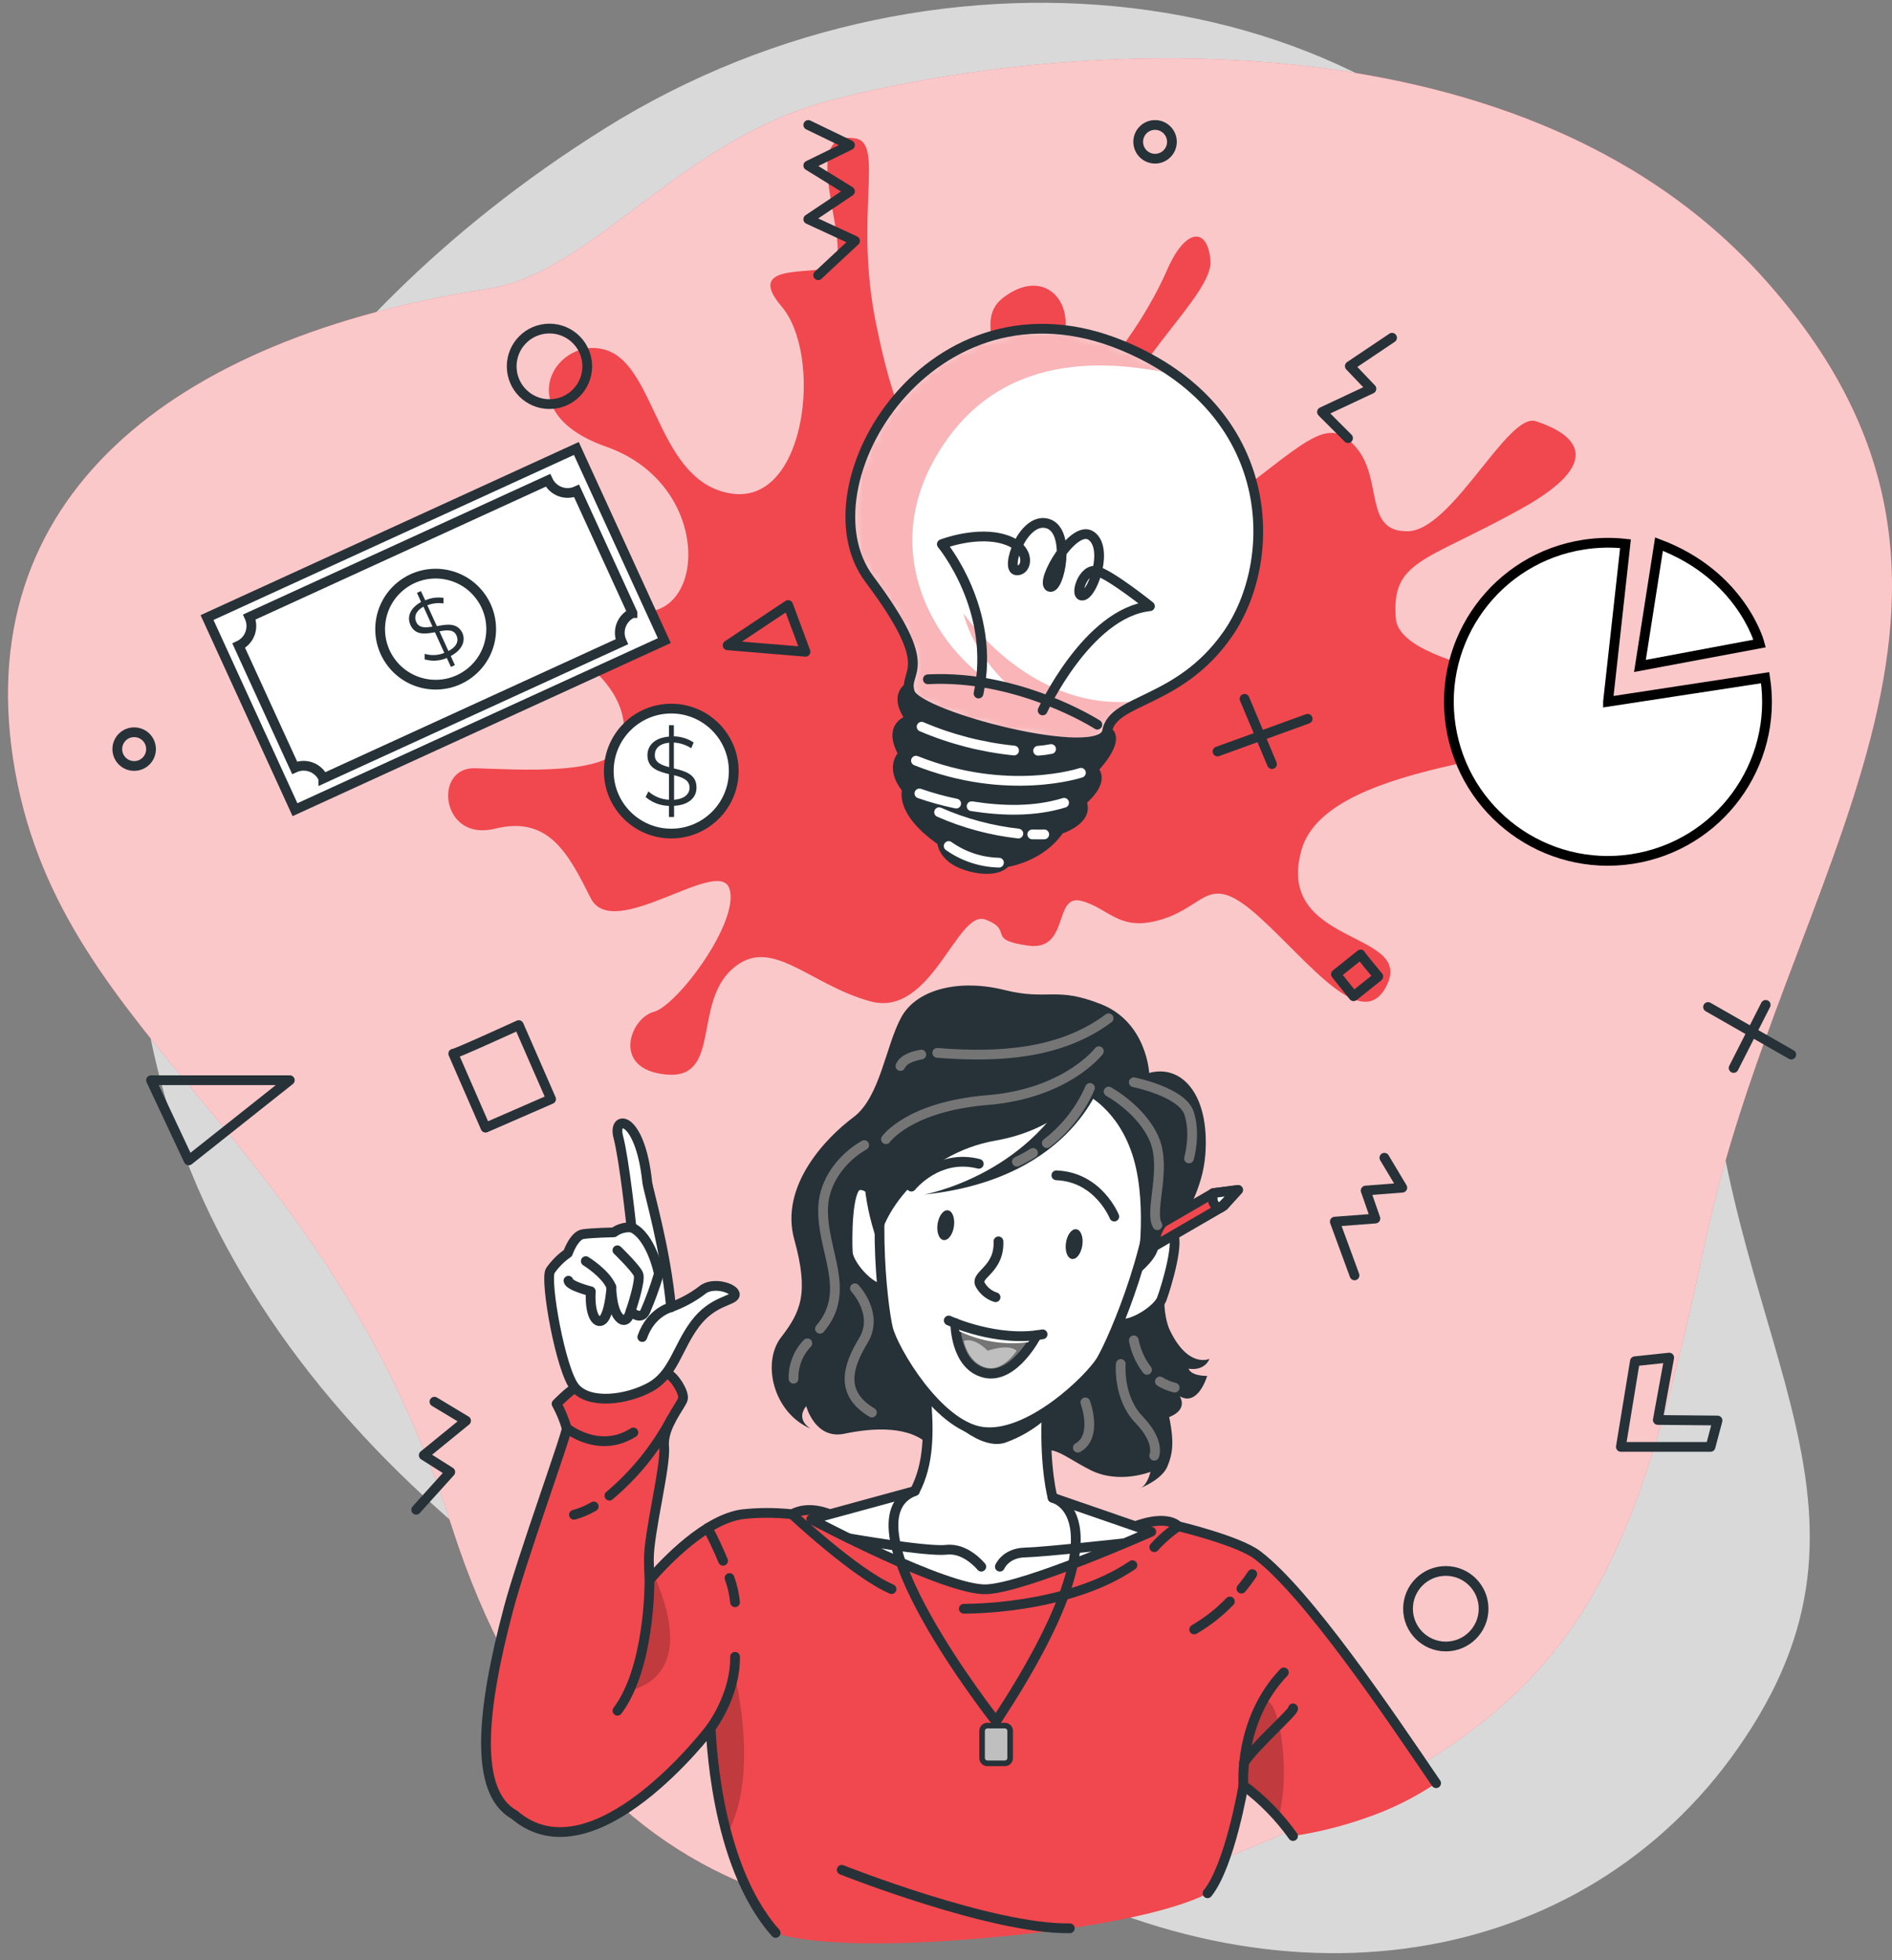 <svg width="194" height="201" viewBox="0 0 194 201" fill="none" xmlns="http://www.w3.org/2000/svg">
<rect x="0" y="0" width="194" height="201" fill="#808080" stroke="none"/>
<g id="Group 26086225">
<g id="Layer 1">
<g id="freepik--background-simple--inject-102">
<path id="Vector" opacity="0.7" d="M18.1 62.577C18.1 62.577 5.513 95.084 23.202 127.816C40.891 160.548 77.325 177.84 106.486 192.626C135.648 207.412 165.928 200.211 180.317 175.993C194.706 151.776 174.971 134.489 174.944 99.955C174.917 65.421 180.114 56.279 161.4 27.104C142.686 -2.071 96.811 -8.531 62.119 13.108C27.427 34.748 18.1 62.577 18.1 62.577Z" fill="white"/>
<path id="Vector_2" d="M180.692 28.359C155.111 0.065 107.182 4.431 84.906 10.368C69.582 14.467 60.747 27.975 50.033 29.619C17.752 34.585 -3.481 51.051 1.558 79.133C6.596 107.215 33.292 116.046 46.385 156.72C59.478 197.394 91.822 204.08 126.148 190.305C160.474 176.531 166.669 165.84 174.795 127.549C182.922 89.259 210.011 60.766 180.692 28.359Z" fill="#F0484E"/>
<path id="Vector_3" opacity="0.7" d="M180.692 28.359C155.111 0.065 107.182 4.431 84.906 10.368C69.582 14.467 60.747 27.975 50.033 29.619C17.752 34.585 -3.481 51.051 1.558 79.133C6.596 107.215 33.292 116.046 46.385 156.72C59.478 197.394 91.822 204.08 126.148 190.305C160.474 176.531 166.669 165.84 174.795 127.549C182.922 89.259 210.011 60.766 180.692 28.359Z" fill="white"/>
</g>
<g id="freepik--Elements--inject-102">
<path id="Vector_4" d="M66.706 62.69C72.517 61.787 72.395 49.407 62.142 45.8C51.889 42.193 57.175 34.161 62.259 35.935C67.343 37.709 67.428 49.565 75.086 50.622C82.743 51.678 84.355 36.364 80.147 31.434C75.939 26.504 84.526 28.54 85.564 27.059C87.222 24.666 81.713 13.18 87.723 14.196C90.698 14.697 87.578 22.088 89.804 33.073C92.03 44.057 94.698 49.525 99.737 43.682C104.775 37.84 99.226 33.258 102.919 30.481C106.613 27.705 109.592 30.233 109.24 33.723C108.888 37.213 108.735 40.644 111.182 39.393C113.629 38.143 117.656 32.301 119.656 27.709C121.656 23.117 123.931 23.411 124.116 26.833C124.302 30.255 115.2 37.705 114.965 42.802C114.73 47.899 118.279 57.132 126.342 50.992C134.406 44.852 136.275 42.617 139.065 45.899C141.855 49.181 139.783 54.554 144.347 54.477C148.912 54.401 154.6 42.256 157.472 43.19C160.343 44.125 165.766 46.766 155.896 52.22C146.027 57.674 142.681 57.439 143.119 63.39C143.557 69.34 166.673 70.049 164.339 73.995C162.005 77.941 136.139 77.467 133.44 87.187C130.74 96.907 144.727 95.422 142.28 100.863C139.833 106.303 134.153 98.533 129.02 93.941C123.886 89.35 123.778 92.785 119.263 94.235C114.748 95.684 113.759 93.111 110.861 92.379C107.962 91.648 109.732 97.594 105.371 96.962C101.01 96.33 104.017 95.436 101.064 94.302C98.111 93.169 95.56 104.429 89.213 102.673C82.865 100.917 79.004 95.788 75.031 99.409C71.058 103.03 73.962 110.718 68.295 110.186C62.629 109.653 64.638 104.371 67.036 103.757C69.433 103.142 75.907 94.456 74.788 91.115C73.668 87.774 62.873 96.673 60.571 92.099C58.268 87.526 56.272 83.602 50.746 84.979C45.22 86.356 44.376 78.659 48.701 78.776C53.026 78.894 63.063 79.647 63.848 76.027C64.634 72.406 62.069 68.351 55.243 64.934C48.417 61.516 55.117 54.604 59.916 58.423C64.715 62.243 62.11 63.385 66.706 62.69Z" fill="#F0484E"/>
<path id="Vector_5" d="M19.346 118.994L15.486 110.768H29.716L19.346 118.994Z" stroke="#263238" stroke-linecap="round" stroke-linejoin="round"/>
<path id="Vector_6" d="M80.811 62.04L82.594 66.835L74.607 66.171L80.811 62.04Z" stroke="#263238" stroke-linecap="round" stroke-linejoin="round"/>
<path id="Vector_7" d="M82.878 12.815L87.154 14.882L82.878 16.973L87.154 19.618L82.878 22.481L87.673 24.697L83.894 28.219" stroke="#263238" stroke-linecap="round" stroke-linejoin="round"/>
<path id="Vector_8" d="M167.639 139.586L166.199 148.367H175.391L176.109 145.663L169.987 145.608L171.156 139.211L167.639 139.586Z" stroke="#263238" stroke-linecap="round" stroke-linejoin="round"/>
<path id="Vector_9" d="M148.248 168.837C150.388 168.837 152.122 167.103 152.122 164.964C152.122 162.824 150.388 161.09 148.248 161.09C146.109 161.09 144.375 162.824 144.375 164.964C144.375 167.103 146.109 168.837 148.248 168.837Z" stroke="#263238" stroke-linecap="round" stroke-linejoin="round"/>
<path id="Vector_10" d="M56.34 41.439C58.48 41.439 60.214 39.705 60.214 37.565C60.214 35.426 58.48 33.691 56.34 33.691C54.201 33.691 52.467 35.426 52.467 37.565C52.467 39.705 54.201 41.439 56.34 41.439Z" stroke="#263238" stroke-linecap="round" stroke-linejoin="round"/>
<path id="Vector_11" d="M175.138 103.26L183.671 108.14" stroke="#263238" stroke-linecap="round" stroke-linejoin="round"/>
<path id="Vector_12" d="M181.048 103.043L177.761 109.513" stroke="#263238" stroke-linecap="round" stroke-linejoin="round"/>
<path id="Vector_13" d="M134.081 73.706L124.839 77.061" stroke="#263238" stroke-linecap="round" stroke-linejoin="round"/>
<path id="Vector_14" d="M130.424 78.351L127.611 71.66" stroke="#263238" stroke-linecap="round" stroke-linejoin="round"/>
<path id="Vector_15" d="M46.475 108.045C46.412 108.217 53.193 105.115 53.193 105.115L56.507 112.705L49.785 115.635L46.475 108.045Z" stroke="#263238" stroke-linecap="round" stroke-linejoin="round"/>
<path id="Vector_16" d="M139.516 97.878C139.444 97.878 141.322 100.135 141.322 100.135L138.79 102.158L136.984 99.901L139.516 97.878Z" stroke="#263238" stroke-linecap="round" stroke-linejoin="round"/>
<path id="Vector_17" d="M15.486 76.816C15.486 77.773 14.714 78.545 13.757 78.545C12.799 78.545 12.027 77.773 12.027 76.816C12.027 75.859 12.799 75.087 13.757 75.087C14.709 75.087 15.481 75.854 15.486 76.807C15.486 76.807 15.486 76.812 15.486 76.816Z" stroke="#263238" stroke-linecap="round" stroke-linejoin="round"/>
<path id="Vector_18" d="M120.166 14.539C120.166 15.496 119.399 16.268 118.441 16.273C117.484 16.273 116.712 15.505 116.708 14.548C116.703 13.591 117.475 12.819 118.432 12.815C118.432 12.815 118.432 12.815 118.437 12.815C119.39 12.815 120.162 13.586 120.166 14.539Z" stroke="#263238" stroke-linecap="round" stroke-linejoin="round"/>
<path id="Vector_19" d="M141.95 118.719L143.787 121.789L140.031 122.082L141.029 124.954L136.866 125.27L138.889 130.782" stroke="#263238" stroke-linecap="round" stroke-linejoin="round"/>
<path id="Vector_20" d="M44.547 143.735L47.789 145.686L43.45 149.225L46.168 150.941L42.674 154.815" stroke="#263238" stroke-linecap="round" stroke-linejoin="round"/>
<path id="Vector_21" d="M138.225 44.928L135.552 42.247L140.623 39.867L138.406 37.542L142.736 34.635" stroke="#263238" stroke-linecap="round" stroke-linejoin="round"/>
</g>
<g id="freepik--light-bulb--inject-102">
<path id="Vector_22" d="M93.939 70.107C93.939 70.107 91.154 70.753 93.407 73.791C93.407 73.791 90.86 74.211 92.639 77.318C92.639 77.318 91.1 78.622 93.014 80.929C93.014 80.929 92.111 83.187 96.594 86.261C96.594 86.261 96.562 88.18 99.669 88.916C102.378 89.557 103.114 88.424 103.114 88.424C103.114 88.424 106.68 87.972 108.64 85.042C108.64 85.042 111.8 84.081 110.874 82.157C110.874 82.157 113.421 80.171 112.066 78.884C112.066 78.884 114.992 75.936 113.516 74.956C110.924 73.245 93.939 70.107 93.939 70.107Z" fill="#263238" stroke="#263238" stroke-linecap="round" stroke-linejoin="round"/>
<path id="Vector_23" d="M115.123 35.448C131.051 42.066 131.254 57.475 125.787 65.164C120.821 72.167 114.103 71.638 113.516 74.988C112.929 78.338 94.192 73.458 93.321 71.061C92.45 68.663 96.337 68.988 89.14 59.381C81.944 49.773 95.565 27.321 115.123 35.448Z" fill="white"/>
<g id="Clip path group">
<mask id="mask0_71_7654" style="mask-type:luminance" maskUnits="userSpaceOnUse" x="87" y="33" width="43" height="44">
<g id="clippath">
<path id="Vector_24" d="M115.123 35.448C131.051 42.066 131.254 57.475 125.787 65.164C120.821 72.167 114.103 71.638 113.516 74.988C112.929 78.338 94.192 73.458 93.321 71.061C92.45 68.663 96.337 68.988 89.14 59.381C81.944 49.773 95.565 27.321 115.123 35.448Z" fill="white"/>
</g>
</mask>
<g mask="url(#mask0_71_7654)">
<g id="Group">
<path id="Vector_25" opacity="0.4" d="M113.52 74.97C112.933 78.32 94.192 73.435 93.321 71.042C92.45 68.649 96.337 68.966 89.14 59.362C81.944 49.76 95.565 27.307 115.123 35.434C117.037 36.215 118.852 37.213 120.541 38.405C112.541 36.644 101.669 36.337 95.673 47.362C89.149 59.367 99.285 70.284 104.405 71.133C104.405 71.133 100.179 68.053 98.77 62.875C98.77 62.875 105.994 73.575 117.281 71.787C115.263 72.749 113.782 73.471 113.52 74.97Z" fill="#F0484E"/>
</g>
</g>
</g>
<path id="Vector_26" d="M115.123 35.448C131.051 42.066 131.254 57.475 125.787 65.164C120.821 72.167 114.103 71.638 113.516 74.988C112.929 78.338 94.192 73.458 93.321 71.061C92.45 68.663 96.337 68.988 89.14 59.381C81.944 49.773 95.565 27.321 115.123 35.448Z" stroke="#263238" stroke-linecap="round" stroke-linejoin="round"/>
<path id="Vector_27" d="M110.834 79.242C110.834 79.242 103.335 81.765 93.921 78" stroke="white" stroke-linecap="round" stroke-linejoin="round"/>
<path id="Vector_28" d="M106.446 76.984C106.893 76.952 107.339 76.893 107.777 76.808" stroke="white" stroke-linecap="round" stroke-linejoin="round"/>
<path id="Vector_29" d="M94.499 74.519C97.52 75.81 100.716 76.632 103.98 76.961" stroke="white" stroke-linecap="round" stroke-linejoin="round"/>
<path id="Vector_30" d="M99.628 82.672C102.752 83.165 106.066 83.259 109.109 82.32" stroke="white" stroke-linecap="round" stroke-linejoin="round"/>
<path id="Vector_31" d="M94.274 81.363C95.506 81.792 96.766 82.14 98.044 82.402" stroke="white" stroke-linecap="round" stroke-linejoin="round"/>
<path id="Vector_32" d="M104.418 85.476C101.615 85.16 98.874 84.424 96.292 83.286" stroke="white" stroke-linecap="round" stroke-linejoin="round"/>
<path id="Vector_33" d="M107.073 85.562C106.667 85.585 106.256 85.562 105.845 85.562" stroke="white" stroke-linecap="round" stroke-linejoin="round"/>
<path id="Vector_34" d="M97.276 86.754C98.784 87.824 100.581 88.42 102.432 88.46" stroke="white" stroke-linecap="round" stroke-linejoin="round"/>
<path id="Vector_35" d="M112.518 74.307C112.518 74.307 104.509 69.16 95.14 69.657" stroke="#263238" stroke-linecap="round" stroke-linejoin="round"/>
<path id="Vector_36" d="M106.91 72.849C106.91 72.849 111.502 62.839 117.913 62.162C117.913 62.162 114.03 59.042 112.518 58.573C111.005 58.103 110.044 61.404 111.1 61.051C112.157 60.699 113.665 56.121 111.863 54.925C110.062 53.728 106.585 59.679 107.61 60.166C108.635 60.654 109.913 54.392 107.403 53.683C104.892 52.974 103.032 58.374 104.211 58.483C105.389 58.591 105.795 56.225 103.113 55.349C100.21 54.379 96.572 55.801 96.572 55.801C96.572 55.801 102.192 62.537 100.337 71.115" stroke="#263238" stroke-linecap="round" stroke-linejoin="round"/>
</g>
<g id="freepik--Character--inject-102">
<path id="Vector_37" d="M123.814 194.143C126.121 191.285 127.498 183.082 127.498 183.082C129.453 184.536 131.169 186.287 132.582 188.274C135.151 187.89 137.679 187.258 140.126 186.391C142.645 185.529 145.043 184.337 147.255 182.856C142.347 175.633 134.04 163.325 128.925 159.456C126.947 157.962 120.821 156.503 120.821 156.503C119.435 155.248 116.41 156.503 116.41 156.503C100.044 160.666 85.077 155.275 85.077 155.275C85.077 155.275 82.955 154.296 81.217 155.275C79.524 155.09 77.817 155.09 76.124 155.275C72.377 155.79 68.282 160.07 66.593 162.016L52.214 178.671C52.214 178.671 51.731 185.227 52.746 186.093C60.873 193.06 72.855 177.231 72.855 177.231C72.932 177.262 73.117 191.014 79.533 198.207C79.533 198.207 84.079 200.283 101.759 198.658C119.304 197.046 123.814 194.143 123.814 194.143Z" fill="#F0484E"/>
<path id="Vector_38" opacity="0.2" d="M62.489 173.75C59.781 173.989 58.358 173.339 57.817 172.183C61.736 167.669 66.309 162.35 66.593 162.021L67.045 161.506C69.077 166.052 70.765 173.028 62.489 173.75Z" fill="black"/>
<path id="Vector_39" opacity="0.2" d="M74.531 188.093C73.609 184.531 73.05 180.888 72.856 177.213C72.856 177.213 74.824 174.635 75.37 171.926C75.37 171.944 77.926 182.134 74.531 188.093Z" fill="black"/>
<path id="Vector_40" opacity="0.2" d="M131.088 186.391C130.022 185.154 128.817 184.044 127.498 183.082C127.498 183.082 127.692 176.612 129.498 174.653C130.952 173.077 132.501 181.276 131.088 186.391Z" fill="black"/>
<path id="Vector_41" d="M123.814 194.143C126.121 191.285 127.498 183.082 127.498 183.082C129.453 184.536 131.169 186.288 132.582 188.274" stroke="#263238" stroke-linecap="round" stroke-linejoin="round"/>
<path id="Vector_42" d="M147.255 182.856C142.347 175.633 134.04 163.325 128.925 159.456C126.947 157.962 120.821 156.503 120.821 156.503C119.435 155.248 116.41 156.503 116.41 156.503C100.044 160.666 85.077 155.275 85.077 155.275C85.077 155.275 82.955 154.296 81.217 155.275C79.524 155.09 77.817 155.09 76.124 155.275C72.377 155.79 68.282 160.07 66.593 162.016L52.214 178.671C52.214 178.671 51.731 185.227 52.746 186.093C60.873 193.06 72.855 177.231 72.855 177.231C72.932 177.262 73.117 191.014 79.533 198.207" stroke="#263238" stroke-linecap="round" stroke-linejoin="round"/>
<path id="Vector_43" d="M117.006 152.53L116.789 152.621C116.866 152.603 116.938 152.571 117.006 152.53Z" fill="#263238"/>
<path id="Vector_44" d="M121.877 140.35C123.593 140.602 124.013 139.343 124.013 139.343C124.013 139.343 121.877 140.35 119.986 136.476C118.911 134.268 119.444 130.214 120.098 127.135C121.421 124.954 123.34 121.938 123.593 118.362C124.044 112.222 121.159 109.112 117.832 110.024C117.832 110.024 117.588 104.836 112.906 102.976C108.224 101.116 107.489 102.642 102.974 101.513C98.459 100.385 94.043 101.369 92.427 104.29C90.811 107.211 90.26 112.516 87.501 114.57C84.743 116.624 79.917 121.568 81.443 127.099C82.969 132.629 82.102 134.521 80.088 137.135C78.075 139.749 79.303 144.896 83.145 146.512C83.145 146.512 81.515 145.641 82.666 144.183C82.666 144.183 83.569 147.65 86.581 147.018C89.592 146.386 93.416 146.174 95.366 148.309C97.317 150.445 104.446 151.018 106.053 149.393C107.66 147.767 108.906 149.275 111.818 150.747C114.73 152.219 117.963 150.928 117.963 150.928C117.963 150.928 117.692 152.187 116.997 152.562C117.588 152.314 119.227 151.533 119.706 150.359C120.184 149.185 120.455 148.052 119.882 145.311C121.9 144.521 120.97 143.185 120.97 143.185C122.875 144.255 123.778 141.095 123.778 141.095C122.004 141.067 121.877 140.35 121.877 140.35Z" fill="#263238"/>
<path id="Vector_45" d="M118.049 157.068C118.049 157.068 105.303 162.739 101.208 162.969C97.114 163.199 83.185 155.79 83.185 155.79L93.804 152.892C95.249 150.138 95.285 146.896 94.937 143.099C94.829 141.921 94.689 140.81 94.535 139.812C94.174 137.406 93.772 135.727 93.772 135.727L108.78 136.35C108.468 137.302 108.211 138.273 108.008 139.257C107.592 141.298 107.358 143.366 107.299 145.447C107.127 150.639 107.931 153.574 107.931 153.574L118.049 157.068Z" fill="white" stroke="#263238" stroke-linecap="round" stroke-linejoin="round"/>
<g id="Vector_46">
<path d="M87.023 157.74C87.023 157.74 95.059 159.149 97.055 158.919C99.05 158.688 100.617 160.652 100.617 160.652" fill="white"/>
<path d="M87.023 157.74C87.023 157.74 95.059 159.149 97.055 158.919C99.05 158.688 100.617 160.652 100.617 160.652" stroke="#263238" stroke-linecap="round" stroke-linejoin="round"/>
</g>
<g id="Vector_47">
<path d="M115.263 158.251C115.263 158.251 107.073 159.154 105.091 159.199C103.109 159.244 102.522 160.653 102.522 160.653" fill="white"/>
<path d="M115.263 158.251C115.263 158.251 107.073 159.154 105.091 159.199C103.109 159.244 102.522 160.653 102.522 160.653" stroke="#263238" stroke-linecap="round" stroke-linejoin="round"/>
</g>
<path id="Vector_48" d="M108.008 139.257C107.592 141.298 107.358 143.365 107.299 145.447C106.066 146.53 104.64 147.374 103.096 147.93C100.572 148.765 97.227 145.672 94.938 143.099C94.829 141.921 94.689 140.81 94.536 139.812L108.008 139.257Z" fill="#263238"/>
<g id="Vector_49">
<path d="M90.287 123.095C90.287 123.095 89.05 121.194 87.949 121.578C86.847 121.961 86.847 127.099 86.933 128.454C87.019 129.808 89.714 132.783 90.843 131.966" fill="white"/>
<path d="M90.287 123.095C90.287 123.095 89.05 121.194 87.949 121.578C86.847 121.961 86.847 127.099 86.933 128.454C87.019 129.808 89.714 132.783 90.843 131.966" stroke="#263238" stroke-linecap="round" stroke-linejoin="round"/>
</g>
<g id="Vector_50">
<path d="M117.457 127.098C117.457 127.098 119.187 125.636 120.135 126.322C121.083 127.008 119.593 131.938 119.123 133.198C118.654 134.458 115.209 136.543 114.365 135.433" fill="white"/>
<path d="M117.457 127.098C117.457 127.098 119.187 125.636 120.135 126.322C121.083 127.008 119.593 131.938 119.123 133.198C118.654 134.458 115.209 136.543 114.365 135.433" stroke="#263238" stroke-linecap="round" stroke-linejoin="round"/>
</g>
<path id="Vector_51" d="M100.671 146.815C96.125 146.142 91.61 138.431 91.064 136.259C90.459 133.844 89.127 121.929 91.723 115.401C94.644 108.064 100.752 104.967 106.707 105.843C112.662 106.719 117.62 111.446 118.301 119.315C118.906 126.313 114.193 137.338 112.915 139.478C111.769 141.401 105.47 147.519 100.671 146.815Z" fill="white" stroke="#263238" stroke-linecap="round" stroke-linejoin="round"/>
<path id="Vector_52" d="M110.978 127.699C110.857 128.543 110.378 129.171 109.913 129.098C109.448 129.026 109.177 128.295 109.299 127.451C109.421 126.606 109.899 125.983 110.364 126.051C110.829 126.119 111.105 126.855 110.978 127.699Z" fill="#263238"/>
<path id="Vector_53" d="M96.134 125.514C96.012 126.353 96.287 127.094 96.752 127.161C97.217 127.229 97.691 126.602 97.813 125.757C97.935 124.913 97.664 124.177 97.199 124.109C96.734 124.042 96.26 124.669 96.134 125.514Z" fill="#263238"/>
<path id="Vector_54" d="M106.301 136.914C106.301 136.914 103.945 141.537 100.938 140.779C97.931 140.02 97.953 135.812 97.953 135.69L98.378 135.853C99.565 136.3 100.798 136.616 102.053 136.801C103.267 136.959 104.495 137.009 105.719 136.946C106.085 136.932 106.301 136.914 106.301 136.914Z" fill="#757575"/>
<g id="Vector_55">
<path d="M102.378 127.293C102.495 130.196 100.003 130.688 100.482 131.695C100.82 132.327 101.394 132.806 102.08 133.022" fill="white"/>
<path d="M102.378 127.293C102.495 130.196 100.003 130.688 100.482 131.695C100.82 132.327 101.394 132.806 102.08 133.022" stroke="#263238" stroke-linecap="round" stroke-linejoin="round"/>
</g>
<path id="Vector_56" d="M97.953 135.677C97.953 135.677 97.926 140.015 100.938 140.774C103.949 141.532 106.301 136.905 106.301 136.905" stroke="#263238" stroke-linecap="round" stroke-linejoin="round"/>
<path id="Vector_57" d="M93.448 121.681C93.448 121.681 96.156 118.258 100.36 119.342" stroke="#263238" stroke-linecap="round" stroke-linejoin="round"/>
<path id="Vector_58" d="M114.256 124.751C114.256 124.751 112.644 120.688 108.315 120.521" stroke="#263238" stroke-linecap="round" stroke-linejoin="round"/>
<path id="Vector_59" d="M126.957 122.02L126.117 122.95L125.467 123.667L117.94 128.038L118.247 125.929L124.41 122.349L125.742 122.178L126.957 122.02Z" fill="#F0484E" stroke="#263238" stroke-linecap="round" stroke-linejoin="round"/>
<path id="Vector_60" d="M125.133 123.853C124.017 123.64 124.392 122.345 124.392 122.345L126.938 122.02L125.133 123.853Z" fill="white" stroke="#263238" stroke-linecap="round" stroke-linejoin="round"/>
<path id="Vector_61" d="M126.938 122.02L126.099 122.945C125.801 122.868 125.615 122.566 125.692 122.263C125.701 122.232 125.71 122.205 125.724 122.178L126.938 122.02Z" fill="#263238"/>
<path id="Vector_62" d="M111.168 112.123C111.168 112.123 108.31 115.87 102.107 116.954C94.337 118.308 90.048 125.026 90.156 127.83C88.63 123.897 88.17 119.631 88.824 115.464C90.368 105.152 99.99 102.204 106.983 102.922C113.976 103.639 117.367 110.651 117.367 110.651C117.367 110.651 122.618 114.741 121.882 119.897C121.15 124.832 119.954 124.972 119.317 126.087C118.442 127.631 119.593 128.277 116.523 130.819C116.523 130.819 117.737 123.929 116.229 118.791C114.721 113.653 111.168 112.123 111.168 112.123Z" fill="#263238"/>
<path id="Vector_63" d="M113.091 110.394C113.091 110.394 110.351 120.859 94.775 122.493C94.775 122.493 105.267 120.597 110.125 111.012L113.091 110.394Z" fill="#263238"/>
<path id="Vector_64" d="M101.272 138.507C101.272 138.507 103.412 137.744 104.238 138.507C104.238 138.507 102.829 140.765 101.019 140.214C99.209 139.663 98.825 137.505 98.825 137.505C98.825 137.505 99.804 137.031 101.272 138.507Z" fill="#BFBFBF"/>
<path id="Vector_65" d="M106.017 136.949L105.407 137.64C103.005 137.947 100.563 137.554 98.378 136.516L98.165 135.767C99.421 136.245 100.725 136.588 102.053 136.8C103.367 136.959 104.694 137.008 106.017 136.949Z" fill="white"/>
<path id="Vector_66" d="M97.281 135.406C97.281 135.406 102.175 137.686 106.906 136.824" stroke="#263238" stroke-linecap="round" stroke-linejoin="round"/>
<path id="Vector_67" d="M112.676 107.793C112.676 107.793 109.358 112.141 101.272 112.804C93.186 113.468 90.843 116.818 90.843 116.818" stroke="#757575" stroke-linecap="round" stroke-linejoin="round"/>
<path id="Vector_68" d="M94.468 108.137C93.718 108.281 92.662 108.548 92.328 109.311" stroke="#757575" stroke-linecap="round" stroke-linejoin="round"/>
<path id="Vector_69" d="M113.674 104.416C108.798 108.059 102.5 108.479 96.102 107.965" stroke="#757575" stroke-linecap="round" stroke-linejoin="round"/>
<path id="Vector_70" d="M82.784 137.744C81.844 138.719 81.334 140.024 81.366 141.379" stroke="#757575" stroke-linecap="round" stroke-linejoin="round"/>
<path id="Vector_71" d="M88.612 117.424C86.355 118.711 84.526 121.076 84.404 123.745C84.201 128.259 87.429 132.323 84.079 136.255" stroke="#757575" stroke-linecap="round" stroke-linejoin="round"/>
<path id="Vector_72" d="M87.66 132.105C87.66 132.105 90.161 134.751 88.535 137.442C86.91 140.133 86.07 142.86 89.402 144.846" stroke="#757575" stroke-linecap="round" stroke-linejoin="round"/>
<path id="Vector_73" d="M105.922 118.223C105.389 118.557 104.838 118.859 104.27 119.126" stroke="#757575" stroke-linecap="round" stroke-linejoin="round"/>
<path id="Vector_74" d="M111.764 111.559C110.793 113.793 109.267 115.744 107.335 117.225" stroke="#757575" stroke-linecap="round" stroke-linejoin="round"/>
<path id="Vector_75" d="M113.674 111.934C113.674 111.934 117.055 113.771 118.356 116.819C119.656 119.866 117.823 124.155 118.672 125.636" stroke="#757575" stroke-linecap="round" stroke-linejoin="round"/>
<path id="Vector_76" d="M118.934 141.659C119.399 141.953 119.909 142.165 120.446 142.291" stroke="#757575" stroke-linecap="round" stroke-linejoin="round"/>
<path id="Vector_77" d="M116.256 137.442C116.464 138.544 116.929 139.578 117.611 140.467" stroke="#757575" stroke-linecap="round" stroke-linejoin="round"/>
<path id="Vector_78" d="M114.92 139.866C114.92 139.866 114.604 143.306 116.798 145.582C118.992 147.857 118.351 149.275 118.351 149.275" stroke="#757575" stroke-linecap="round" stroke-linejoin="round"/>
<path id="Vector_79" d="M111.286 143.804C111.286 143.804 112.595 147.289 110.518 148.449" stroke="#757575" stroke-linecap="round" stroke-linejoin="round"/>
<path id="Vector_80" d="M116.256 110.977C116.256 110.977 121.196 111.974 121.918 114.137C122.64 116.3 121.918 118.787 121.918 118.787" stroke="#757575" stroke-linecap="round" stroke-linejoin="round"/>
<g id="Vector_81">
<path d="M52.746 186.094C48.557 183.769 49.369 175.407 52.142 164.964C53.496 159.836 58.2 146.905 58.106 146.454C57.853 145.582 57.505 144.747 57.067 143.952C57.067 143.952 58.422 142.571 58.99 142.323C61.433 141.28 66.255 139.966 68.472 140.882C69.162 141.167 70.165 142.779 70.025 143.438C69.885 144.097 67.907 146.264 68.097 148.341C68.287 150.418 66.485 157.271 66.535 160.003C66.535 160.562 66.566 161.267 66.598 162.034C66.598 162.522 66.598 171.064 63.311 175.425" fill="#F0484E"/>
<path d="M52.746 186.094C48.557 183.769 49.369 175.407 52.142 164.964C53.496 159.836 58.2 146.905 58.106 146.454C57.853 145.582 57.505 144.747 57.067 143.952C57.067 143.952 58.422 142.571 58.99 142.323C61.433 141.28 66.255 139.966 68.472 140.882C69.162 141.167 70.165 142.779 70.025 143.438C69.885 144.097 67.907 146.264 68.097 148.341C68.287 150.418 66.485 157.271 66.535 160.003C66.535 160.562 66.566 161.267 66.598 162.034C66.598 162.522 66.598 171.064 63.311 175.425" stroke="#263238" stroke-linecap="round" stroke-linejoin="round"/>
</g>
<path id="Vector_82" d="M66.368 121.23C66.458 122.061 68.25 128.002 68.806 134.038C69.939 133.627 71.004 133.05 71.966 132.323C73.09 131.338 75.442 132.124 75.347 132.774C75.253 133.424 73.09 133.316 71.262 135.772C69.433 138.228 69.058 140.951 66.629 142.26C64.201 143.569 60.426 144.034 58.954 142.287C57.482 140.54 55.848 131.271 56.422 130.305C56.909 129.6 57.523 128.986 58.227 128.499C58.227 128.499 58.846 126.693 59.785 126.553C60.724 126.413 62.945 126.368 62.945 126.368C63.465 125.984 64.11 125.808 64.751 125.871C64.751 125.871 64.02 118.918 63.397 116.584C62.774 114.25 65.632 114.263 66.368 121.23Z" fill="white" stroke="#263238" stroke-linecap="round" stroke-linejoin="round"/>
<path id="Vector_83" d="M64.783 125.87C66.702 126.737 67.55 130.385 67.55 130.647C67.167 131.943 66.706 133.216 66.169 134.457C65.69 135.496 64.656 134.457 64.656 134.457C64.656 134.457 64.341 135.812 63.614 135.22C62.688 134.457 62.688 131.988 62.688 131.988C62.688 131.988 62.575 134.042 62.038 135.044C61.501 136.046 60.417 135.378 60.575 132.412C60.575 132.412 58.363 131.87 58.286 131.329" stroke="#263238" stroke-linecap="round" stroke-linejoin="round"/>
<path id="Vector_84" d="M62.688 131.989C62.146 130.598 60.065 129.32 60.065 129.32" stroke="#263238" stroke-linecap="round" stroke-linejoin="round"/>
<path id="Vector_85" d="M64.657 134.458C64.657 134.458 65.745 131.298 65.451 130.648C65.158 129.997 63.307 128.205 63.307 128.205" stroke="#263238" stroke-linecap="round" stroke-linejoin="round"/>
<path id="Vector_86" d="M68.806 134.052C68.806 134.052 66.765 134.503 65.857 137.104" stroke="#263238" stroke-linecap="round" stroke-linejoin="round"/>
<path id="Vector_87" d="M58.105 146.436C58.105 146.436 61.401 149.144 64.945 146.887" stroke="#263238" stroke-linecap="round" stroke-linejoin="round"/>
<path id="Vector_88" d="M60.878 154.477C60.241 154.847 59.564 155.136 58.855 155.33" stroke="#263238" stroke-linecap="round" stroke-linejoin="round"/>
<path id="Vector_89" d="M68.806 145.582C67.212 148.557 65.067 151.198 62.485 153.37" stroke="#263238" stroke-linecap="round" stroke-linejoin="round"/>
<path id="Vector_90" d="M81.217 155.275C81.217 155.275 87.65 161.316 91.416 162.951" stroke="#263238" stroke-linecap="round" stroke-linejoin="round"/>
<path id="Vector_91" d="M74.801 161.813C75.09 162.617 75.284 163.452 75.37 164.301" stroke="#263238" stroke-linecap="round" stroke-linejoin="round"/>
<path id="Vector_92" d="M72.566 156.693C73.144 157.781 73.668 158.906 74.142 160.048" stroke="#263238" stroke-linecap="round" stroke-linejoin="round"/>
<path id="Vector_93" d="M98.825 164.965C98.825 164.965 109.353 165.109 116.112 160.495" stroke="#263238" stroke-linecap="round" stroke-linejoin="round"/>
<path id="Vector_94" d="M120.821 156.504C119.918 157.118 119.087 157.84 118.356 158.653" stroke="#263238" stroke-linecap="round" stroke-linejoin="round"/>
<path id="Vector_95" d="M126.108 164.22C125.024 165.344 123.791 166.31 122.446 167.091" stroke="#263238" stroke-linecap="round" stroke-linejoin="round"/>
<path id="Vector_96" d="M128.401 161.411C128.058 161.926 127.688 162.427 127.291 162.901" stroke="#263238" stroke-linecap="round" stroke-linejoin="round"/>
<path id="Vector_97" d="M72.856 177.213C72.856 177.213 75.424 173.886 75.37 169.895" stroke="#263238" stroke-linecap="round" stroke-linejoin="round"/>
<path id="Vector_98" d="M127.498 183.082C127.498 183.082 126.947 176.386 131.643 171.492" stroke="#263238" stroke-linecap="round" stroke-linejoin="round"/>
<path id="Vector_99" d="M132.582 175.182C132.808 175.407 128.573 179.1 127.566 180.753" stroke="#263238" stroke-linecap="round" stroke-linejoin="round"/>
<path id="Vector_100" d="M86.305 191.737C86.305 191.737 101.714 197.859 109.696 197.733" stroke="#263238" stroke-linecap="round" stroke-linejoin="round"/>
<path id="Vector_101" d="M103.042 176.951H101.213C100.916 176.951 100.676 177.192 100.676 177.488V180.279C100.676 180.575 100.916 180.816 101.213 180.816H103.042C103.338 180.816 103.579 180.575 103.579 180.279V177.488C103.579 177.192 103.338 176.951 103.042 176.951Z" fill="#BFBFBF"/>
<path id="Vector_102" d="M103.041 181.105H101.236C100.78 181.105 100.414 180.734 100.414 180.278V177.488C100.414 177.032 100.78 176.667 101.236 176.662H103.041C103.497 176.662 103.863 177.028 103.863 177.484C103.863 177.484 103.863 177.484 103.863 177.488V180.278C103.863 180.734 103.502 181.1 103.046 181.105C103.046 181.105 103.046 181.105 103.041 181.105ZM101.236 177.235C101.096 177.235 100.987 177.348 100.987 177.488V180.278C100.987 180.414 101.1 180.527 101.236 180.527H103.041C103.177 180.527 103.285 180.423 103.29 180.288C103.29 180.288 103.29 180.283 103.29 180.278V177.488C103.29 177.353 103.181 177.24 103.046 177.235C103.046 177.235 103.046 177.235 103.041 177.235H101.236Z" fill="#263238"/>
<path id="Vector_103" d="M107.931 153.591C107.931 153.591 116.112 155.275 102.129 176.522C102.129 176.522 85.84 155.889 93.804 152.892" stroke="#263238" stroke-linecap="round" stroke-linejoin="round"/>
<path id="Vector_104" d="M102.418 176.309C102.418 176.621 102.278 176.874 102.107 176.874C101.935 176.874 101.795 176.621 101.795 176.309C101.795 175.998 101.935 175.745 102.107 175.745C102.278 175.745 102.418 175.998 102.418 176.309Z" fill="#263238"/>
</g>
<path id="Vector_105" d="M164.881 71.959L180.994 69.494C182.358 78.397 176.249 86.722 167.346 88.086C158.443 89.449 150.117 83.341 148.754 74.438C147.39 65.534 153.499 57.209 162.402 55.846C163.815 55.629 165.251 55.597 166.673 55.755L164.881 71.954V71.959Z" fill="white" stroke="black" stroke-miterlimit="10"/>
<path id="Vector_106" d="M170.109 55.796L168.154 68.288L180.43 65.986C180.43 65.986 178.615 58.997 170.109 55.796Z" fill="white" stroke="black" stroke-miterlimit="10"/>
<path id="Vector_107" d="M59.097 45.989L21.229 63.327L30.248 83.027L68.117 65.689L59.097 45.989Z" fill="white" stroke="#263238" stroke-miterlimit="10"/>
<path id="Vector_108" d="M64.855 62.861L59.126 50.346C58.011 50.857 56.697 50.369 56.182 49.254L25.572 63.268C26.082 64.383 25.594 65.697 24.479 66.212L30.209 78.727C31.324 78.216 32.638 78.704 33.148 79.819C33.148 79.819 33.148 79.824 33.148 79.828L63.754 65.81C63.243 64.695 63.731 63.381 64.846 62.871C64.846 62.871 64.851 62.871 64.855 62.871V62.861Z" stroke="#263238" stroke-miterlimit="10"/>
<path id="Vector_109" d="M48.14 69.031C50.633 67.116 51.102 63.542 49.187 61.048C47.271 58.555 43.697 58.086 41.204 60.002C38.71 61.917 38.242 65.491 40.157 67.985C42.072 70.478 45.646 70.947 48.14 69.031Z" stroke="#263238" stroke-miterlimit="10"/>
<path id="Vector_110" d="M46.218 67.272L46.643 68.202L46.236 68.387L45.816 67.471C45.099 67.782 44.295 67.832 43.545 67.615V67.046C44.209 67.245 44.918 67.214 45.559 66.947L44.597 64.83C43.604 65.019 42.575 65.164 42.087 64.089C41.735 63.317 41.983 62.387 43.175 61.728L42.751 60.794L43.157 60.608L43.604 61.556C44.191 61.299 44.841 61.213 45.473 61.308V61.877C44.913 61.796 44.344 61.864 43.816 62.067L44.796 64.211C45.812 64.008 46.891 63.828 47.415 64.911C47.74 65.665 47.46 66.613 46.218 67.272ZM44.349 64.256L43.419 62.207C42.615 62.658 42.439 63.259 42.674 63.769C42.949 64.41 43.604 64.383 44.344 64.252H44.349V64.256ZM46.814 65.177C46.525 64.523 45.834 64.591 45.062 64.739L45.983 66.762C46.873 66.293 47.044 65.697 46.81 65.177H46.814Z" fill="#263238"/>
<g id="Group_2">
<path id="Vector_111" d="M68.828 85.476C72.366 85.476 75.235 82.608 75.235 79.07C75.235 75.531 72.366 72.663 68.828 72.663C65.29 72.663 62.422 75.531 62.422 79.07C62.422 82.608 65.29 85.476 68.828 85.476Z" fill="white" stroke="#263238" stroke-miterlimit="10"/>
<path id="Vector_112" d="M69.117 82.627V83.779H68.589V82.636C67.709 82.618 66.864 82.298 66.196 81.729L66.485 81.156C67.072 81.67 67.812 81.973 68.593 82.009V79.381C67.487 79.11 66.386 78.772 66.386 77.444C66.386 76.487 67.076 75.656 68.593 75.535V74.365H69.095V75.507C69.817 75.521 70.521 75.738 71.126 76.135L70.878 76.727C70.345 76.383 69.731 76.18 69.095 76.144V78.794C70.223 79.065 71.415 79.386 71.415 80.731C71.447 81.697 70.715 82.542 69.126 82.632L69.117 82.627ZM68.616 78.659V76.162C67.587 76.252 67.144 76.781 67.144 77.413C67.113 78.171 67.794 78.451 68.589 78.659H68.621H68.616ZM70.706 80.767C70.706 79.977 69.97 79.706 69.117 79.494V82.013C70.214 81.918 70.706 81.408 70.706 80.767Z" fill="#263238"/>
</g>
</g>
</g>
</svg>
